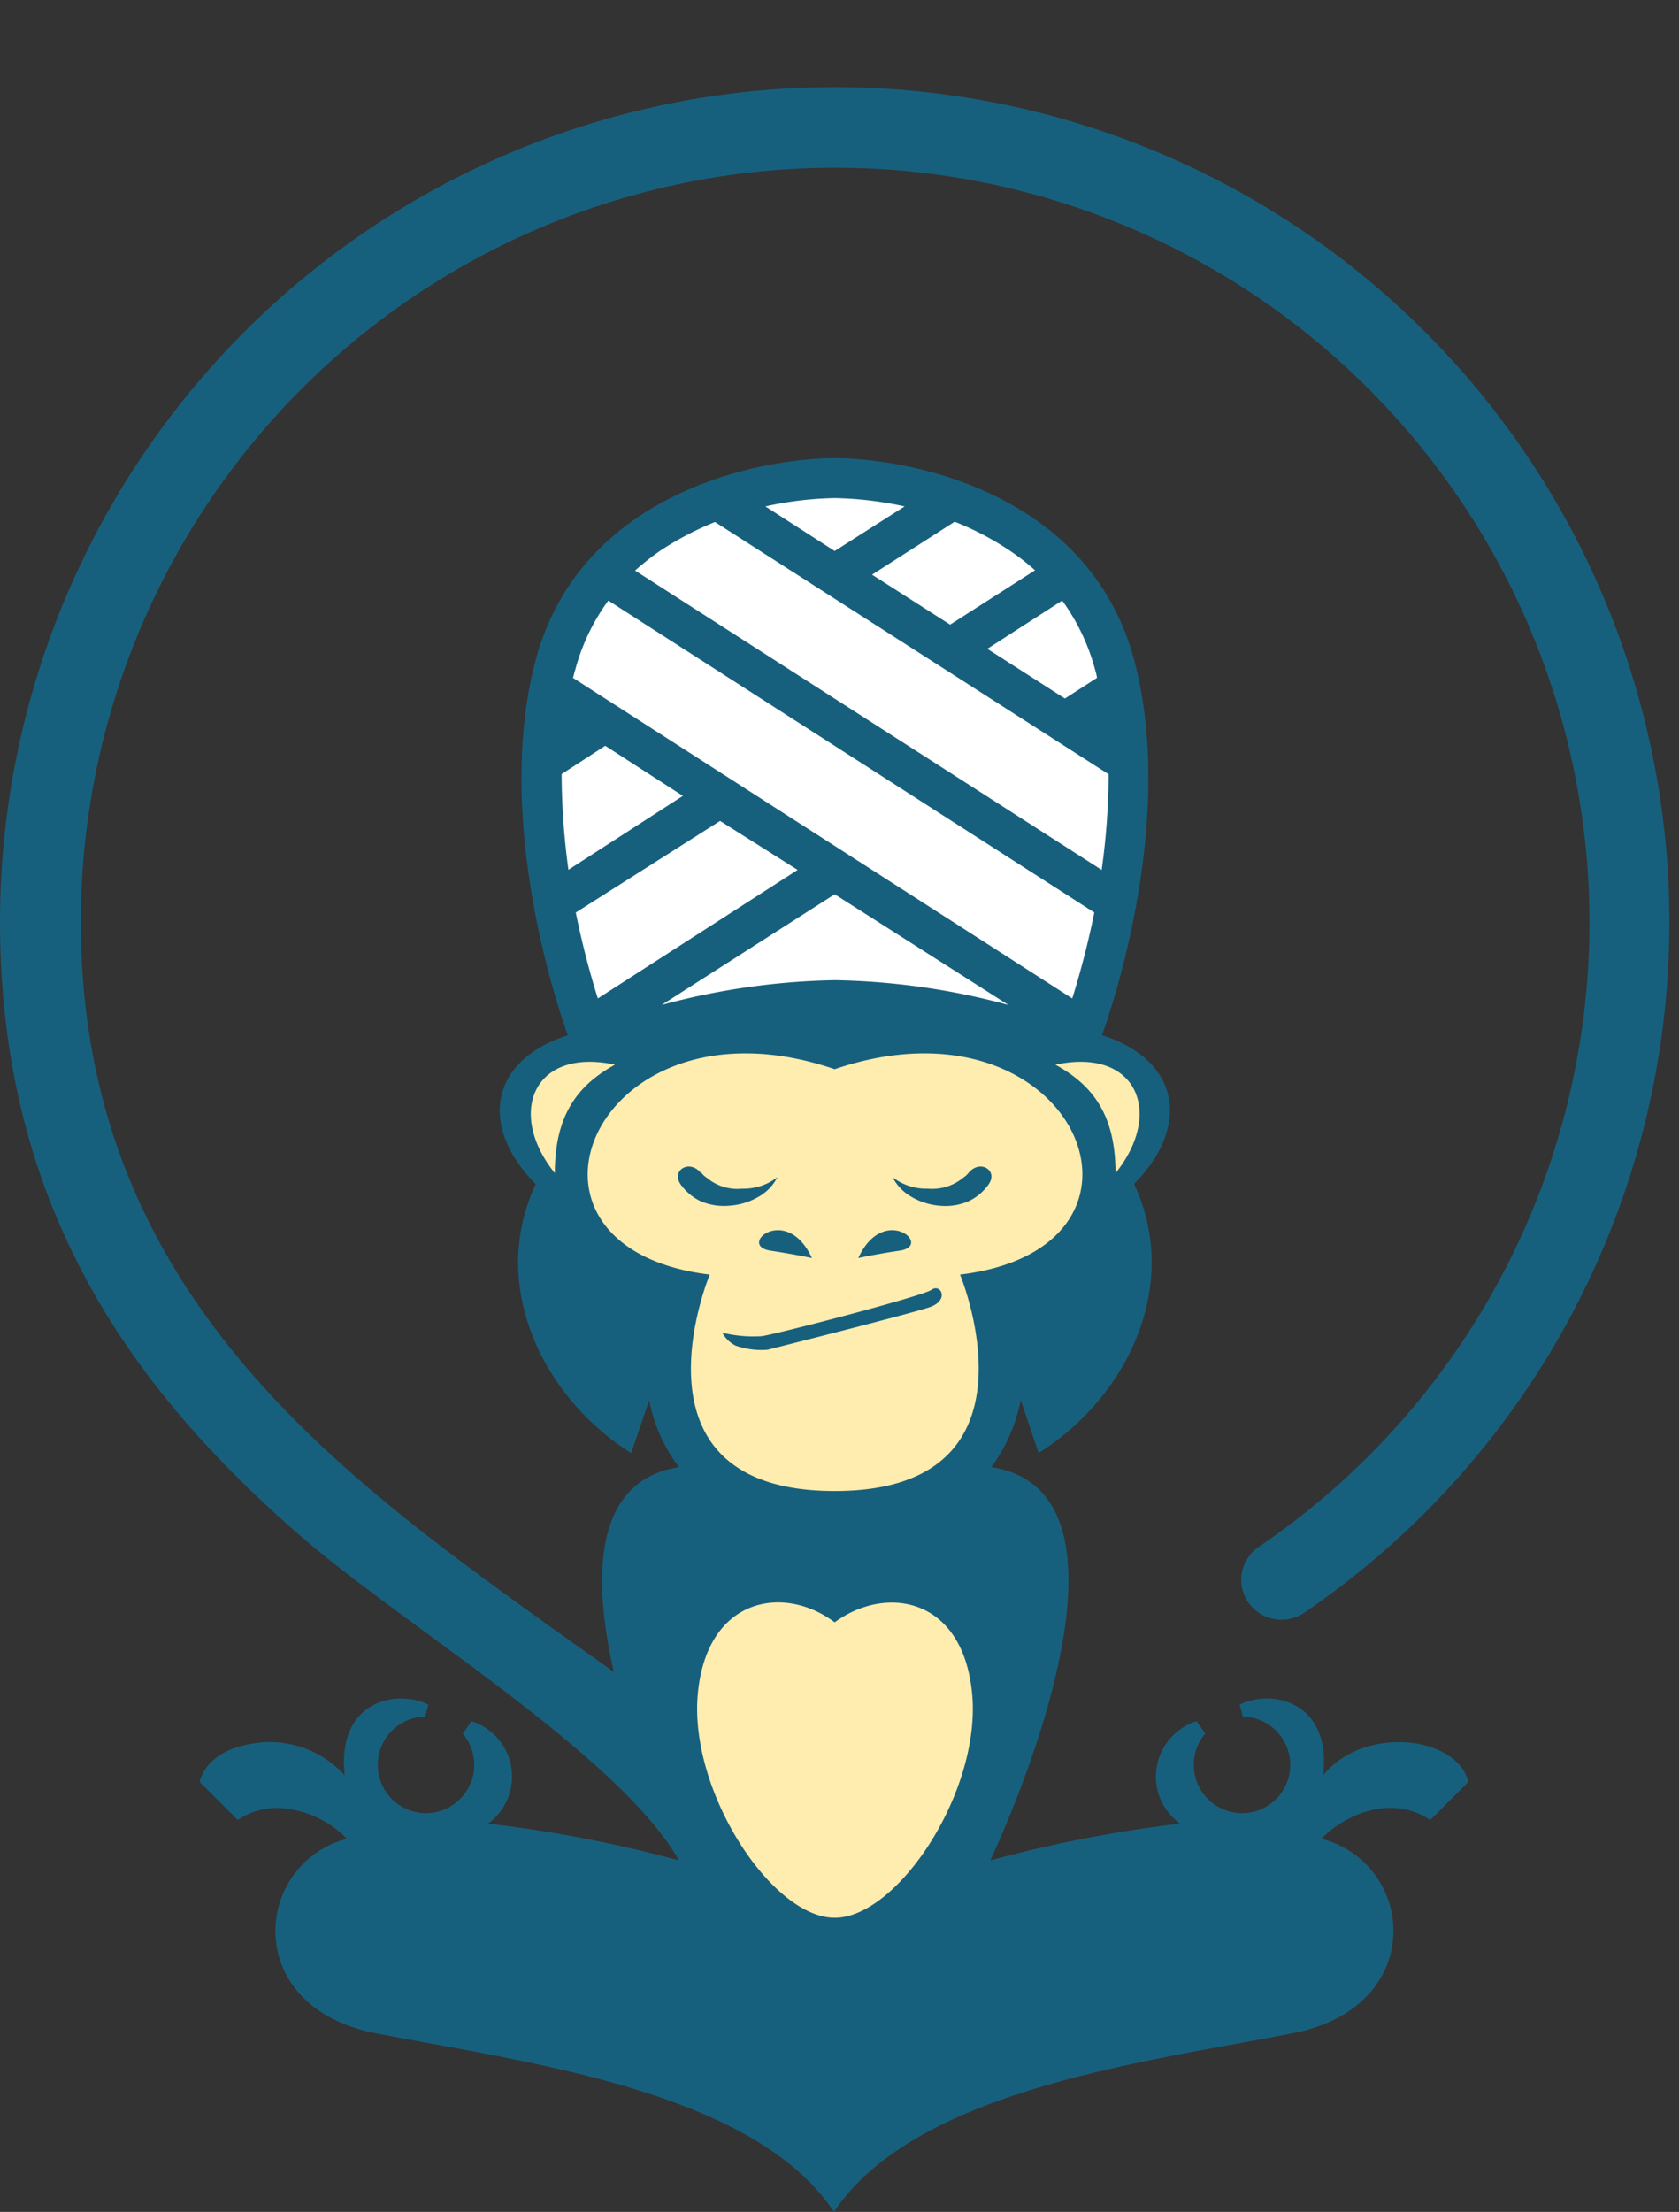 <svg viewBox="0 0 118.68 156.27" xmlns="http://www.w3.org/2000/svg"><rect x="0" y="0" width="118.68" height="156.27" fill="#333333" stroke="none"/><g fill-rule="evenodd"><path d="m59 32.37c-5 0-17.92 2.27-21.13 14.25s2.27 26.52 2.27 26.52c-5.55 1.79-6.29 6.46-2.27 10.52-3.38 7.2.55 15.12 6.75 19l1.27-3.74a11.19 11.19 0 0 0 2.11 4.73c-6 .94-6.16 7.63-4.61 14.48q-2.09-1.5-4.21-3c-15.65-11.25-33.47-24.13-33.47-50.01a53.32 53.32 0 1 1 83.29 44.15 2.81 2.81 0 0 0 -.8 3.89 2.86 2.86 0 0 0 4 .77 59 59 0 1 0 -92.2-48.81c0 20.52 9.71 33.4 21.33 43.47 7.43 6.41 22.42 15.41 26.67 22.85a92.44 92.44 0 0 0 -13.5-2.6 4.11 4.11 0 0 0 .91-5.74 4.17 4.17 0 0 0 -2.08-1.5l-.62.88a3.41 3.41 0 1 1 -2.66-1.2l.23-.85c-2.18-1.1-6.5-.32-5.91 5a7.15 7.15 0 0 0 -6.72-2.21c-1.75.3-3.18 1.24-3.54 2.67l2.7 2.69a4.92 4.92 0 0 1 3-.84 7.2 7.2 0 0 1 4.71 2.17c-6.59 1.75-7.53 11.85 2 13.73 10.46 2.05 26.69 4 32.43 12.63 5.78-8.64 22-10.58 32.46-12.63 9.57-1.88 8.63-12 2-13.73 1.55-1.62 4.83-3.21 7.69-1.33l2.69-2.69c-.81-3.28-7.43-4-10.26-.46.59-5.32-3.73-6.1-5.9-5l.22.85a3.41 3.41 0 1 1 -3.47 3.41 3.31 3.31 0 0 1 .81-2.21l-.61-.88a4.11 4.11 0 0 0 -2.69 5.14 4.16 4.16 0 0 0 1.52 2.1 92.59 92.59 0 0 0 -13.41 2.6c3.22-7 10.59-26.16.07-27.79a11.73 11.73 0 0 0 2.08-4.74l1.26 3.74c6.2-3.87 10.13-11.79 6.75-19 4-4.06 3.28-8.73-2.27-10.52 0 0 5.49-14.54 2.27-26.52s-16.16-14.24-21.16-14.24z" fill="#17607d"/><path d="m46.77 71a50.09 50.09 0 0 1 12.23-1.75 49.94 49.94 0 0 1 12.28 1.75l-12.28-7.82zm9.61-9.54-5.48-3.46-10.2 6.47a60.7 60.7 0 0 0 1.56 6.07zm-8.11-5.23-5.49-3.54-3.08 2a51 51 0 0 0 .48 6.76zm27.52 14.31a60.7 60.7 0 0 0 1.56-6.07l-34.35-22.04a14.68 14.68 0 0 0 -2.34 4.9c-.07.2-.1.4-.16.56zm2.08-9.08a49.35 49.35 0 0 0 .49-6.76l-27.82-17.82a22.14 22.14 0 0 0 -3.83 2 19.4 19.4 0 0 0 -1.82 1.43zm-.33-13.57a3.5 3.5 0 0 0 -.13-.56 14.85 14.85 0 0 0 -2.33-4.9l-5.29 3.41 5.48 3.51zm-4.38-7.6a16 16 0 0 0 -1.85-1.43 20.52 20.52 0 0 0 -3.83-2l-5.84 3.74 5.52 3.53zm-9.22-4.51a24.88 24.88 0 0 0 -4.94-.59 24.49 24.49 0 0 0 -4.9.59l4.9 3.15z" fill="#fff"/><path d="m59 75.54c-16.91-5.78-24.67 12.6-8.83 14.51 0 0-6.39 15.29 8.83 15.29s8.86-15.29 8.86-15.29c15.85-1.91 8.14-20.29-8.86-14.51zm0 39.08c-3.51-2.66-9-1.85-9.67 5s5.19 15.87 9.67 15.87 10.39-9 9.71-15.87-6.17-7.62-9.71-5zm9.45-31.74a1.59 1.59 0 0 1 -.36.32 3.44 3.44 0 0 1 -2.5.78 3.89 3.89 0 0 1 -2.5-.81 3.4 3.4 0 0 0 1.36 1.4 4.65 4.65 0 0 0 1.92.61 4.12 4.12 0 0 0 2.11-.32 3.67 3.67 0 0 0 1.39-1.17c.72-1-.61-1.82-1.42-.81zm-17.33 11.29a9.26 9.26 0 0 0 2.73.23c1.1-.16 11.36-2.82 12-3.28s1.3.75-.16 1.24-11.43 3-11.43 3a5.5 5.5 0 0 1 -2.26-.29 2.17 2.17 0 0 1 -.94-.91zm9.55-5.29c1.78-3.88 5.33-.88 2.92-.52-1.59.23-2.92.52-2.92.52zm-3.28 0c-1.79-3.88-5.33-.88-2.92-.52 1.53.23 2.92.52 2.92.52zm-7.79-6a1.32 1.32 0 0 0 .35.32 3.35 3.35 0 0 0 2.5.78 3.89 3.89 0 0 0 2.5-.81 3.34 3.34 0 0 1 -1.36 1.4 4.71 4.71 0 0 1 -2 .61 4.22 4.22 0 0 1 -2.08-.32 3.74 3.74 0 0 1 -1.39-1.17c-.71-1 .62-1.82 1.43-.81zm25-7.66c5.78-1.24 7.66 3.44 4.25 7.66 0-4.16-1.65-6.23-4.25-7.66zm-31.13 0c-5.78-1.24-7.66 3.44-4.25 7.66 0-4.16 1.66-6.23 4.25-7.66z" fill="#ffecaf"/></g></svg>
